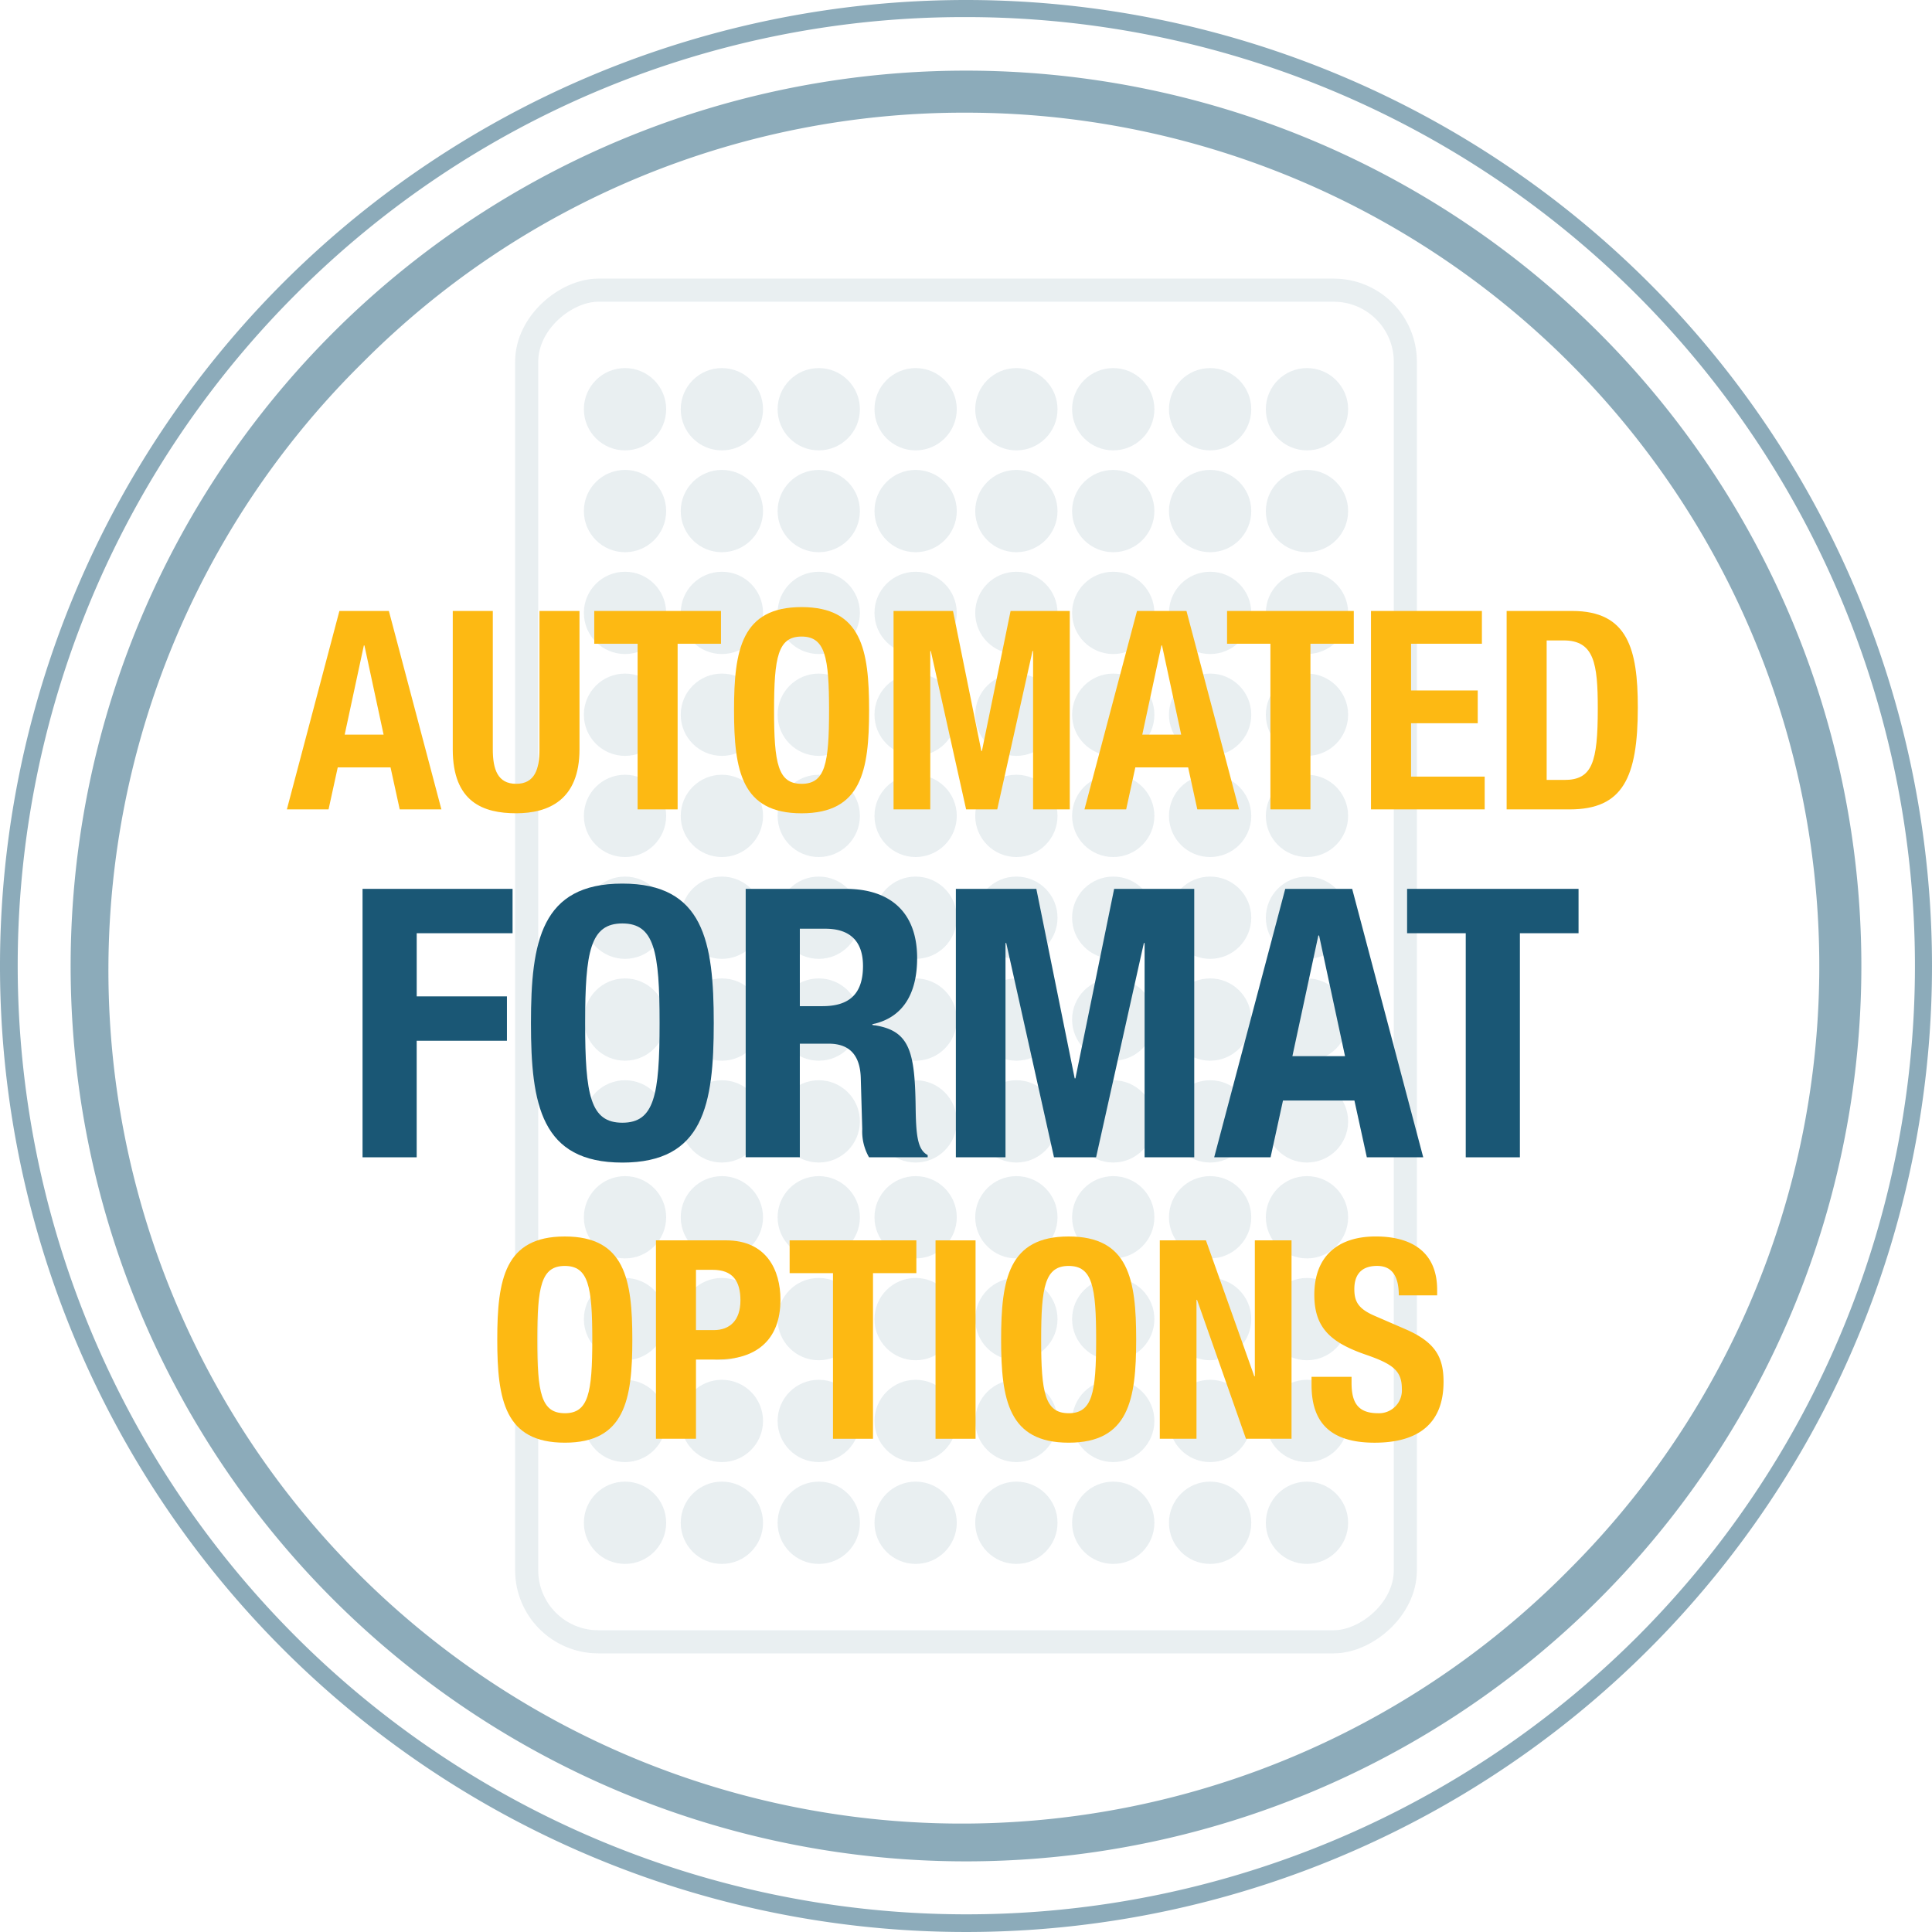 <svg xmlns="http://www.w3.org/2000/svg" viewBox="0 0 260 260"><g style="opacity:0.1"><circle cx="175.888" cy="55.072" r="5.536" style="fill:#1a5775"/><circle cx="175.888" cy="68.776" r="5.536" style="fill:#1a5775"/><circle cx="175.888" cy="82.48" r="5.536" style="fill:#1a5775"/><circle cx="162.852" cy="82.48" r="5.536" style="fill:#1a5775"/><circle cx="162.852" cy="68.776" r="5.536" style="fill:#1a5775"/><circle cx="162.852" cy="55.072" r="5.536" style="fill:#1a5775"/><circle cx="149.815" cy="82.48" r="5.536" style="fill:#1a5775"/><circle cx="149.815" cy="68.776" r="5.536" style="fill:#1a5775"/><circle cx="149.815" cy="55.072" r="5.536" style="fill:#1a5775"/><circle cx="136.779" cy="55.072" r="5.536" style="fill:#1a5775"/><circle cx="136.779" cy="68.776" r="5.536" style="fill:#1a5775"/><circle cx="136.779" cy="82.48" r="5.536" style="fill:#1a5775"/><circle cx="123.221" cy="55.072" r="5.536" style="fill:#1a5775"/><circle cx="123.221" cy="68.776" r="5.536" style="fill:#1a5775"/><circle cx="123.221" cy="82.48" r="5.536" style="fill:#1a5775"/><circle cx="110.185" cy="82.48" r="5.536" style="fill:#1a5775"/><circle cx="110.185" cy="68.776" r="5.536" style="fill:#1a5775"/><circle cx="110.185" cy="55.072" r="5.536" style="fill:#1a5775"/><circle cx="97.148" cy="82.48" r="5.536" style="fill:#1a5775"/><circle cx="97.148" cy="68.776" r="5.536" style="fill:#1a5775"/><circle cx="97.148" cy="55.072" r="5.536" style="fill:#1a5775"/><circle cx="84.112" cy="55.072" r="5.536" style="fill:#1a5775"/><circle cx="84.112" cy="68.776" r="5.536" style="fill:#1a5775"/><circle cx="84.112" cy="82.48" r="5.536" style="fill:#1a5775"/><circle cx="175.888" cy="109.799" r="5.536" style="fill:#1a5775"/><circle cx="175.888" cy="123.503" r="5.536" style="fill:#1a5775"/><circle cx="175.888" cy="137.207" r="5.536" style="fill:#1a5775"/><circle cx="175.888" cy="150.911" r="5.536" style="fill:#1a5775"/><circle cx="162.852" cy="150.911" r="5.536" style="fill:#1a5775"/><circle cx="162.852" cy="137.207" r="5.536" style="fill:#1a5775"/><circle cx="162.852" cy="123.503" r="5.536" style="fill:#1a5775"/><circle cx="162.852" cy="109.799" r="5.536" style="fill:#1a5775"/><circle cx="149.815" cy="150.911" r="5.536" style="fill:#1a5775"/><circle cx="149.815" cy="137.207" r="5.536" style="fill:#1a5775"/><circle cx="149.815" cy="123.503" r="5.536" style="fill:#1a5775"/><circle cx="149.815" cy="109.799" r="5.536" style="fill:#1a5775"/><circle cx="136.779" cy="109.799" r="5.536" style="fill:#1a5775"/><circle cx="136.779" cy="123.503" r="5.536" style="fill:#1a5775"/><circle cx="136.779" cy="137.207" r="5.536" style="fill:#1a5775"/><circle cx="136.779" cy="150.911" r="5.536" style="fill:#1a5775"/><circle cx="175.888" cy="96.184" r="5.536" style="fill:#1a5775"/><circle cx="162.852" cy="96.184" r="5.536" style="fill:#1a5775"/><circle cx="149.815" cy="96.184" r="5.536" style="fill:#1a5775"/><circle cx="136.779" cy="96.184" r="5.536" style="fill:#1a5775"/><circle cx="175.888" cy="163.816" r="5.536" style="fill:#1a5775"/><circle cx="175.888" cy="177.52" r="5.536" style="fill:#1a5775"/><circle cx="175.888" cy="191.224" r="5.536" style="fill:#1a5775"/><circle cx="175.888" cy="204.928" r="5.536" style="fill:#1a5775"/><circle cx="162.852" cy="204.928" r="5.536" style="fill:#1a5775"/><circle cx="162.852" cy="191.224" r="5.536" style="fill:#1a5775"/><circle cx="162.852" cy="177.52" r="5.536" style="fill:#1a5775"/><circle cx="162.852" cy="163.816" r="5.536" style="fill:#1a5775"/><circle cx="149.815" cy="204.928" r="5.536" style="fill:#1a5775"/><circle cx="149.815" cy="191.224" r="5.536" style="fill:#1a5775"/><circle cx="149.815" cy="177.52" r="5.536" style="fill:#1a5775"/><circle cx="149.815" cy="163.816" r="5.536" style="fill:#1a5775"/><circle cx="136.779" cy="163.816" r="5.536" style="fill:#1a5775"/><circle cx="136.779" cy="177.52" r="5.536" style="fill:#1a5775"/><circle cx="136.779" cy="191.224" r="5.536" style="fill:#1a5775"/><circle cx="136.779" cy="204.928" r="5.536" style="fill:#1a5775"/><circle cx="123.221" cy="109.799" r="5.536" style="fill:#1a5775"/><circle cx="123.221" cy="123.503" r="5.536" style="fill:#1a5775"/><circle cx="123.221" cy="137.207" r="5.536" style="fill:#1a5775"/><circle cx="123.221" cy="150.911" r="5.536" style="fill:#1a5775"/><circle cx="110.185" cy="150.911" r="5.536" style="fill:#1a5775"/><circle cx="110.185" cy="137.207" r="5.536" style="fill:#1a5775"/><circle cx="110.185" cy="123.503" r="5.536" style="fill:#1a5775"/><circle cx="110.185" cy="109.799" r="5.536" style="fill:#1a5775"/><circle cx="97.148" cy="150.911" r="5.536" style="fill:#1a5775"/><circle cx="97.148" cy="137.207" r="5.536" style="fill:#1a5775"/><circle cx="97.148" cy="123.503" r="5.536" style="fill:#1a5775"/><circle cx="97.148" cy="109.799" r="5.536" style="fill:#1a5775"/><circle cx="84.112" cy="109.799" r="5.536" style="fill:#1a5775"/><circle cx="84.112" cy="123.503" r="5.536" style="fill:#1a5775"/><circle cx="84.112" cy="137.207" r="5.536" style="fill:#1a5775"/><circle cx="84.112" cy="150.911" r="5.536" style="fill:#1a5775"/><circle cx="123.221" cy="96.184" r="5.536" style="fill:#1a5775"/><circle cx="110.185" cy="96.184" r="5.536" style="fill:#1a5775"/><circle cx="97.148" cy="96.184" r="5.536" style="fill:#1a5775"/><circle cx="84.112" cy="96.184" r="5.536" style="fill:#1a5775"/><circle cx="123.221" cy="163.816" r="5.536" style="fill:#1a5775"/><circle cx="123.221" cy="177.52" r="5.536" style="fill:#1a5775"/><circle cx="123.221" cy="191.224" r="5.536" style="fill:#1a5775"/><circle cx="123.221" cy="204.928" r="5.536" style="fill:#1a5775"/><circle cx="110.185" cy="204.928" r="5.536" style="fill:#1a5775"/><circle cx="110.185" cy="191.224" r="5.536" style="fill:#1a5775"/><circle cx="110.185" cy="177.52" r="5.536" style="fill:#1a5775"/><circle cx="110.185" cy="163.816" r="5.536" style="fill:#1a5775"/><circle cx="97.148" cy="204.928" r="5.536" style="fill:#1a5775"/><circle cx="97.148" cy="191.224" r="5.536" style="fill:#1a5775"/><circle cx="97.148" cy="177.52" r="5.536" style="fill:#1a5775"/><circle cx="97.148" cy="163.816" r="5.536" style="fill:#1a5775"/><circle cx="84.112" cy="163.816" r="5.536" style="fill:#1a5775"/><circle cx="84.112" cy="177.52" r="5.536" style="fill:#1a5775"/><circle cx="84.112" cy="191.224" r="5.536" style="fill:#1a5775"/><circle cx="84.112" cy="204.928" r="5.536" style="fill:#1a5775"/><rect x="39.051" y="70.876" width="181.899" height="118.249" rx="9.64" transform="translate(0 260) rotate(-90)" style="fill:none;stroke:#1a5775;stroke-miterlimit:10;stroke-width:3.107px"/></g><g style="opacity:0.5"><path d="M130,15.163A114.837,114.837,0,0,1,211.2,211.2,114.837,114.837,0,1,1,48.8,48.8,114.085,114.085,0,0,1,130,15.163m0-5.657A120.494,120.494,0,1,0,250.494,130,120.494,120.494,0,0,0,130,9.506Z" style="fill:#1a5775"/></g><g style="opacity:0.5"><path d="M130,2.3A127.7,127.7,0,0,1,220.3,220.3,127.7,127.7,0,0,1,39.705,39.705,126.863,126.863,0,0,1,130,2.3M130,0A130,130,0,1,0,260,130,130,130,0,0,0,130,0Z" style="fill:#1a5775"/></g><path d="M45.675,82.221h6.658l7.068,26.7h-5.61l-1.234-5.647H45.451l-1.234,5.647h-5.61Zm.711,16.643h5.236l-2.58-12.005h-.076Z" style="fill:#fdb913"/><path d="M66.32,82.221v18.625c0,2.655.636,4.637,3.142,4.637S72.6,103.5,72.6,100.846V82.221h5.385v18.625c0,6.807-4.152,8.6-8.527,8.6s-8.527-1.459-8.527-8.6V82.221Z" style="fill:#fdb913"/><path d="M97.025,82.221v4.413H91.191v22.29H85.806V86.634H79.971V82.221Z" style="fill:#fdb913"/><path d="M107.871,81.7c8.078,0,9.088,5.759,9.088,13.875s-1.01,13.875-9.088,13.875-9.088-5.76-9.088-13.875S99.793,81.7,107.871,81.7Zm0,23.785c3.179,0,3.7-2.73,3.7-9.91,0-7.143-.524-9.911-3.7-9.911s-3.7,2.768-3.7,9.911C104.168,102.753,104.692,105.483,107.871,105.483Z" style="fill:#fdb913"/><path d="M120.25,82.221h8l3.815,18.849h.075L136,82.221h7.966v26.7h-4.937V87.607h-.075l-4.75,21.317h-4.188l-4.75-21.317h-.075v21.317H120.25Z" style="fill:#fdb913"/><path d="M153.013,82.221h6.657l7.068,26.7h-5.609l-1.234-5.647h-7.107l-1.233,5.647h-5.611Zm.711,16.643h5.235l-2.58-12.005H156.3Z" style="fill:#fdb913"/><path d="M182.187,82.221v4.413h-5.834v22.29h-5.386V86.634h-5.834V82.221Z" style="fill:#fdb913"/><path d="M199.428,82.221v4.413h-9.536v6.283h8.975v4.414h-8.975v7.18h9.91v4.413h-15.3v-26.7Z" style="fill:#fdb913"/><path d="M202.757,82.221h8.826c7.479,0,8.826,5.124,8.826,12.978,0,9.462-2.019,13.725-9.163,13.725h-8.489Zm5.386,22.739h2.393c3.739,0,4.487-2.356,4.487-9.612,0-6.058-.486-9.162-4.6-9.162h-2.281Z" style="fill:#fdb913"/><path d="M76.008,166.4c8.078,0,9.088,5.76,9.088,13.875s-1.01,13.875-9.088,13.875-9.088-5.759-9.088-13.875S67.93,166.4,76.008,166.4Zm0,23.787c3.179,0,3.7-2.731,3.7-9.912,0-7.143-.523-9.911-3.7-9.911s-3.7,2.768-3.7,9.911C72.305,187.453,72.829,190.184,76.008,190.184Z" style="fill:#fdb913"/><path d="M88.275,166.921H97.7c5.46,0,7.33,4,7.33,8,0,5.535-3.4,8.04-8.489,8.04h-2.88v10.659H88.275ZM93.661,179h2.393c2.132,0,3.591-1.272,3.591-4,0-2.618-1.047-4.113-3.74-4.113H93.661Z" style="fill:#fdb913"/><path d="M123.319,166.921v4.413h-5.835v22.29H112.1v-22.29h-5.834v-4.413Z" style="fill:#fdb913"/><path d="M125.9,193.624v-26.7h5.386v26.7Z" style="fill:#fdb913"/><path d="M143.814,166.4c8.079,0,9.088,5.76,9.088,13.875s-1.009,13.875-9.088,13.875-9.088-5.759-9.088-13.875S135.735,166.4,143.814,166.4Zm0,23.787c3.179,0,3.7-2.731,3.7-9.912,0-7.143-.524-9.911-3.7-9.911s-3.7,2.768-3.7,9.911C140.111,187.453,140.635,190.184,143.814,190.184Z" style="fill:#fdb913"/><path d="M162.289,166.921l6.508,18.288h.074V166.921h4.938v26.7h-6.134l-6.582-18.7h-.075v18.7h-4.937v-26.7Z" style="fill:#fdb913"/><path d="M181.886,185.284v.785c0,2.506.711,4.115,3.552,4.115a3.077,3.077,0,0,0,3.217-3.291c0-2.432-1.234-3.33-4.787-4.564-4.787-1.645-6.993-3.627-6.993-8.078,0-5.2,3.179-7.854,8.265-7.854,4.787,0,8.265,2.057,8.265,7.181v.748h-5.161c0-2.506-.86-3.965-2.917-3.965-2.431,0-3.067,1.535-3.067,3.105,0,1.645.486,2.655,2.767,3.628l4.152,1.8c4.039,1.757,5.087,3.814,5.087,7.068,0,5.647-3.442,8.19-9.276,8.19-6.095,0-8.489-2.841-8.489-7.779v-1.084Z" style="fill:#fdb913"/><path d="M48.79,119.619H68.979v5.97h-12.9v8.5H68.22v5.971H56.076v15.685H48.79Z" style="fill:#1a5775"/><path d="M83.754,118.91c10.93,0,12.3,7.792,12.3,18.773s-1.366,18.771-12.3,18.771-12.3-7.792-12.3-18.771S72.825,118.91,83.754,118.91Zm0,32.181c4.3,0,5.01-3.694,5.01-13.408,0-9.665-.709-13.41-5.01-13.41s-5.009,3.745-5.009,13.41C78.745,147.4,79.454,151.091,83.754,151.091Z" style="fill:#1a5775"/><path d="M100.352,119.619h13.459c5.97,0,9.613,3.136,9.613,9.31,0,4.806-1.922,8.045-6.021,8.905v.1c4.959.657,5.718,3.389,5.819,11.03.05,3.795.253,5.768,1.619,6.476v.3h-7.893a7.037,7.037,0,0,1-.911-3.8l-.2-6.931c-.1-2.834-1.366-4.554-4.3-4.554h-3.9v15.28h-7.286Zm7.286,15.786h3.036c3.491,0,5.464-1.517,5.464-5.414,0-3.339-1.771-5.009-5.059-5.009h-3.441Z" style="fill:#1a5775"/><path d="M128.637,119.619h10.828l5.161,25.5h.1l5.211-25.5h10.778v36.127h-6.68V126.905h-.1l-6.426,28.841h-5.667l-6.427-28.841h-.1v28.841h-6.679Z" style="fill:#1a5775"/><path d="M172.963,119.619h9.006l9.563,36.127h-7.59l-1.67-7.641h-9.613l-1.67,7.641H163.4Zm.961,22.516h7.084l-3.491-16.242h-.1Z" style="fill:#1a5775"/><path d="M212.434,119.619v5.97h-7.893v30.157h-7.287V125.589h-7.893v-5.97Z" style="fill:#1a5775"/></svg>